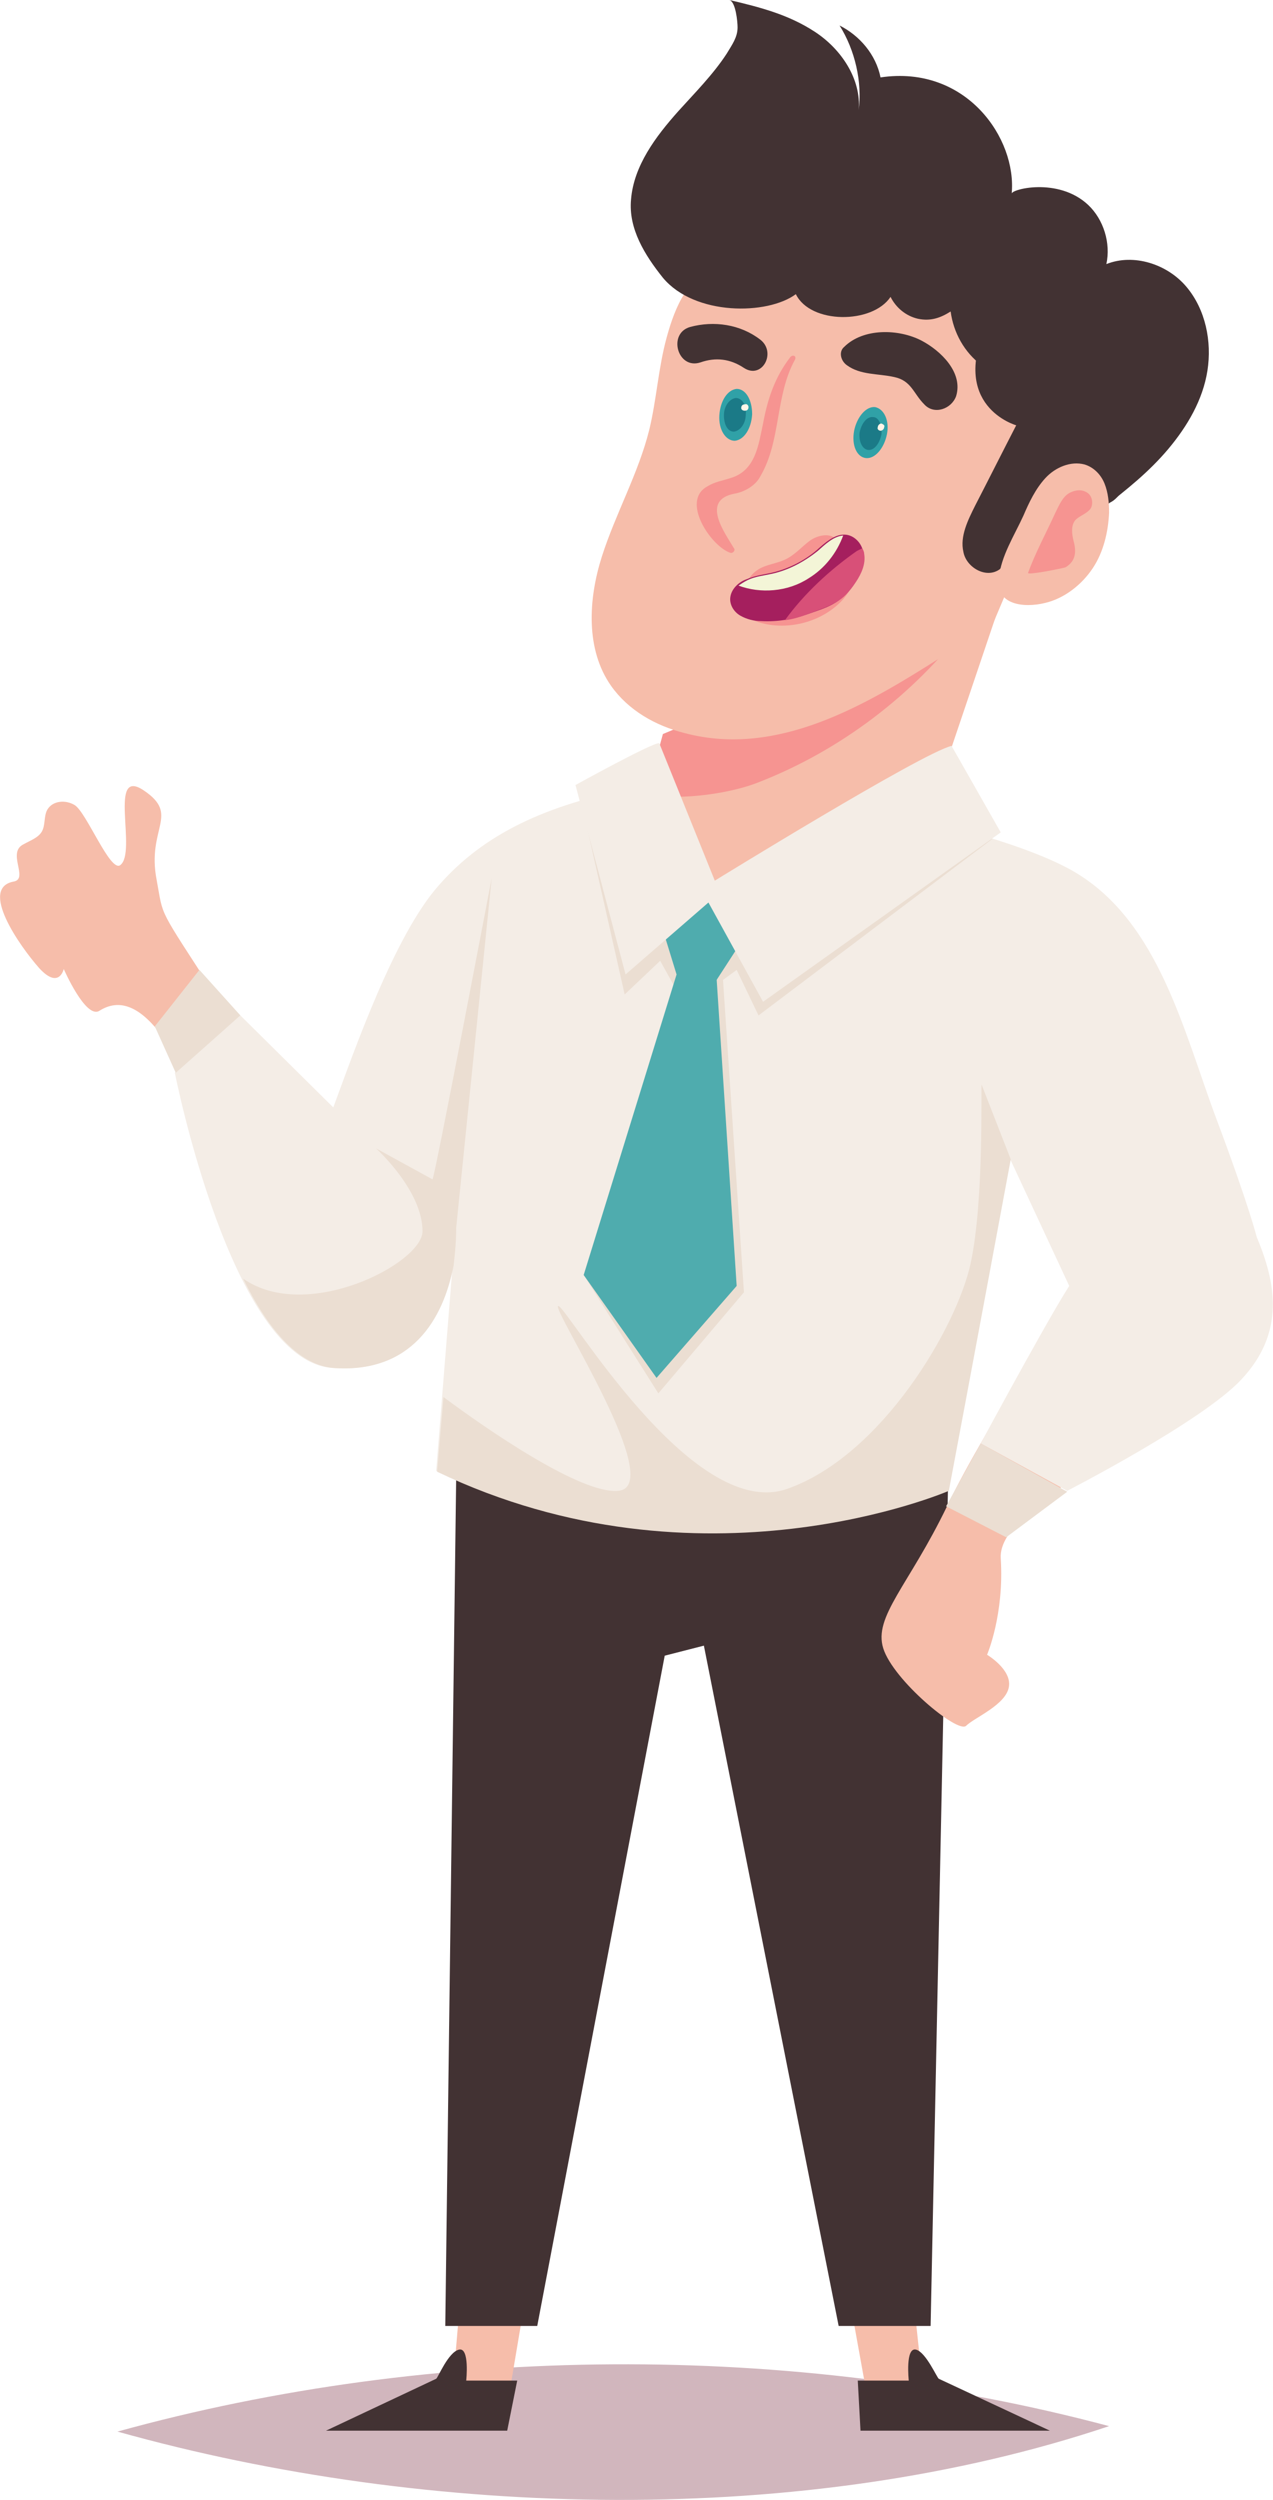 <?xml version="1.0" encoding="utf-8"?>
<!-- Generator: Adobe Illustrator 19.0.0, SVG Export Plug-In . SVG Version: 6.00 Build 0)  -->
<svg version="1.1" id="Layer_1" xmlns="http://www.w3.org/2000/svg" xmlns:xlink="http://www.w3.org/1999/xlink" x="0px" y="0px"
	 viewBox="0 0 139.8 274.5" style="enable-background:new 0 0 139.8 274.5;" xml:space="preserve">
<style type="text/css">
	.st0{opacity:0.3;fill:#640B23;}
	.st1{fill:#F6BDAA;}
	.st2{fill:#423233;}
	.st3{fill:#F4EDE6;}
	.st4{fill:#EBDED2;}
	.st5{fill:#F69491;}
	.st6{fill:#A51F5E;}
	.st7{fill:#F3F5D7;}
	.st8{fill:#D85078;}
	.st9{fill:#30A1A7;}
	.st10{fill:#1B7A87;}
	.st11{fill:#FFF6E8;}
	.st12{fill:#4FACAE;}
</style>
<g>
	<path id="XMLID_47_" class="st0" d="M121.8,266.4c-34.9-9.3-74.2-9-108.9,0.6C47.2,276.6,88.4,277.6,121.8,266.4z"/>
	<polygon id="XMLID_46_" class="st1" points="50,258.8 50.4,254.1 57.4,254.1 56,262.4 49.2,262.1 	"/>
	<polygon id="XMLID_45_" class="st1" points="101,258.8 100.5,254.1 93.6,254.1 95.1,262.4 101.8,262.1 	"/>
	<path id="XMLID_44_" class="st2" d="M47.9,261.2c0.2-0.1,1.3-2.9,2.5-3.2c1.2-0.3,0.8,3.4,0.8,3.4h5.6l-1.1,5.5H35.8L47.9,261.2z"
		/>
	<path id="XMLID_43_" class="st2" d="M103.1,261.2c-0.2-0.1-1.4-2.9-2.5-3.2c-1.2-0.3-0.8,3.4-0.8,3.4h-5.6l0.3,5.5h20.8
		L103.1,261.2z"/>
	<polygon id="XMLID_42_" class="st2" points="50.1,162 48.9,255.4 59,255.4 73,181.8 77.3,180.7 92.1,255.4 102.2,255.4 
		104.1,163.7 	"/>
	<path id="XMLID_41_" class="st1" d="M120.3,139.3c-0.9,0.2-12.1,17.3-16.3,26.1c-4.2,8.7-8.1,12.1-7,15.6c1.1,3.5,8.2,9.4,9.1,8.5
		c0.9-0.9,4.4-2.3,4.7-4.3c0.3-1.9-2.4-3.5-2.4-3.5s1.9-4.4,1.5-10.6c-0.4-6.3,20-14.6,23.6-18.3c3.5-3.7,8.9-9.2,2.3-16
		C129,129.9,120.3,139.3,120.3,139.3z"/>
	<path id="XMLID_40_" class="st3" d="M118.1,140.3c-0.8,0.4-10.4,18.2-10.4,18.2l9.5,5.2c0,0,14.8-7.6,19.1-12.2
		c4.9-5.2,3.8-10.7,1.7-15.7C136,130.9,118.1,140.3,118.1,140.3z"/>
	<path id="XMLID_39_" class="st3" d="M133.6,122.9c-3.6-9.6-6.3-21.6-15.5-27.1c-9.2-5.5-38.9-11.1-48.5-9.3
		c-9.6,1.9-16.4,5-21.4,10.7c-4.9,5.5-9.3,18.2-11.6,24.4l-10.2-10.1l-7.2,6.3c0,0,6.2,31.5,17.2,32.4c8.7,0.7,12.2-5.4,13.3-11.2
		l-1.8,22.5c29,13.9,56.2,2.1,56.2,2.1c2.3-12.2,6.8-36.4,6.8-36.4l6.8,14.6c14.9,0.5,20.3-6,20.3-6S137.2,132.5,133.6,122.9z"/>
	<polygon id="XMLID_38_" class="st3" points="69.1,104.7 74.4,117.8 84.1,107.6 78.1,98.2 	"/>
	<polygon id="XMLID_37_" class="st4" points="63.8,87.9 68.6,109.2 72.5,105.5 74,108.2 64.1,140 72.3,153 81.7,141.9 79.4,107.6 
		80.9,106.5 83.3,111.5 109,92.1 78.1,98.2 	"/>
	<path id="XMLID_36_" class="st4" d="M50.1,134.8L50.1,134.8L54,96.4c0,0-6.2,32.6-6.5,33.1l-6.2-3.4c0,0,5.1,4.6,5.1,9.1
		c0,3.5-12.7,10.1-19.7,5.2c2.6,5.3,5.9,9.4,9.8,9.8c8.7,0.7,12.2-5.4,13.3-11.2l-0.1,0.9C49.9,138.3,50.1,136.6,50.1,134.8z"/>
	<path id="XMLID_35_" class="st4" d="M106.6,138.7c-1.5,7-9.8,21.2-20.2,24.8c-10.5,3.6-24.3-20.3-25.1-20.1
		c-0.8,0.2,12,19.8,6.6,20.3c-4.1,0.4-14.5-6.8-19.2-10.3l-0.7,8.2c29,13.9,56.2,2.1,56.2,2.1c2.3-12.2,6.8-36.4,6.8-36.4l-3.2-8.2
		C107.7,119.1,108.1,131.7,106.6,138.7z"/>
	<path id="XMLID_34_" class="st1" d="M18.6,114.9c1.9-1.6,3.7-3.2,5.6-4.8c-0.1-0.2-0.3-0.4-0.4-0.6c-6.6-10.2-5.8-8.6-6.6-12.9
		c-1.1-5.7,2.6-7.1-1.4-9.8c-4-2.7-0.7,6.8-2.6,8.2c-1.1,0.8-3.7-5.8-5-6.6c-1-0.6-2.4-0.5-3,0.5c-0.4,0.7-0.2,1.7-0.6,2.4
		c-0.4,0.7-1.3,1-2,1.4c-1.9,0.9,0.6,3.8-1.1,4.1c-3.8,0.7,0.6,7,2.8,9.5c2.2,2.4,2.7,0.1,2.7,0.1s2.4,5.5,3.9,4.6
		C13.1,109.6,15.6,110.3,18.6,114.9z"/>
	<path id="XMLID_33_" class="st1" d="M66.9,92.1l3.2-1.1l2.7-10.3l37.5-15.8l-9.9,29.3c0,0,1.7-3.8-3.2,0.3c0,0-3.7,8.7-19.2,3.7
		C70.1,95.7,66.9,92.1,66.9,92.1z"/>
	<path id="XMLID_32_" class="st5" d="M106.1,68.7c-5.8,7.6-13.8,13.7-22.8,17.2c-2.7,1.1-8.3,2.1-12.3,1.3l1.8-6.6l32.5-13.6
		L106.1,68.7z"/>
	<path id="XMLID_31_" class="st1" d="M103.3,72.2c-8.2,5.2-17.9,11-28.1,8.3C72,79.7,69,78,67.1,75.3c-2.8-4-2.5-9.5-1-14.2
		s4-9.1,5.2-13.9c0.8-3.3,1-6.8,1.9-10.1c0.6-2.2,2.1-7.1,5.2-6.9c0.4,0,38.2,3.1,38.2,3.1l5.1,5.3l-12.7,30
		C109,68.6,103.3,72.2,103.3,72.2z"/>
	<path id="XMLID_30_" class="st2" d="M104.4,34.2c0.3,2.3,1.5,4.5,3.4,5.9c1.7,1.3,4,0.9,5.6,2c1.6,1.2,2.4,3.8,2.8,5.6
		c0.6,2.4,0.8,5,1.8,7.3c0.3,0.7,0.8,1.4,1.5,1.5c0.6,0.1,1.1-0.3,1.6-0.7c2.6-2,5.1-4,7.2-6.5c2.1-2.5,3.8-5.4,4.3-8.6
		c0.5-3.2-0.2-6.7-2.3-9.2c-2.1-2.5-5.8-3.7-8.8-2.5c0.5-2.3-0.3-4.9-2-6.5c-3.3-3.1-8.6-1.7-8.4-1.2c0.6-6.1-5-14.2-14.4-12.8
		c-0.5-2.5-2.3-4.6-4.5-5.7c1.7,2.7,2.5,6.2,2.1,9.3c0.3-3.4-1.9-6.7-4.8-8.6c-2.9-1.9-6-2.7-9.4-3.5c0.7,0.2,0.9,2.4,0.9,3
		c0,1.1-0.6,1.9-1.2,2.9c-1.5,2.3-3.5,4.3-5.3,6.3c-2.5,2.8-4.9,6-5.2,9.7c-0.3,3.2,1.5,6.1,3.5,8.6c3.5,4.2,11.5,4.1,14.6,1.8
		c1.6,3.3,8.4,3.3,10.4,0.3c0.6,1.2,1.7,2.1,3,2.4C102.2,35.3,103.3,34.9,104.4,34.2z"/>
	<path id="XMLID_29_" class="st2" d="M122.1,37.3c-2.4-0.1-12.5-4.2-13.6-2c-4.4,9.3,3.1,11.4,3.1,11.4c-1.5,2.9-3,5.9-4.5,8.8
		c-0.8,1.6-1.7,3.4-1.3,5.1c0.3,1.7,2.5,3,4,1.9c2.3-2.9,4.6-5.8,6.9-8.6c0.8,1,2.2,1.4,3.6,1.1c1.3-0.3-0.2-0.2,1,0.2
		c1.9,0.7,5.1-6.8,5.3-12C126.7,39.8,125.5,37.4,122.1,37.3z"/>
	<path id="XMLID_28_" class="st1" d="M112.4,56.6c0.6-1.4,1.3-2.9,2.4-4.1c1.1-1.2,2.8-1.9,4.3-1.5c1,0.3,1.8,1.1,2.2,2.1
		c0.4,1,0.5,2.1,0.5,3.2c-0.1,2.1-0.6,4.3-1.8,6.1c-1.2,1.8-3.1,3.3-5.2,3.8c-2.4,0.6-5.5,0.2-5.1-2.7
		C109.9,61.1,111.4,58.8,112.4,56.6z"/>
	<path id="XMLID_27_" class="st5" d="M112.9,62.9c0.8-2.2,2-4.4,3-6.6c0.4-0.8,0.8-1.8,1.6-2.2c0.6-0.3,1.3-0.4,1.9,0
		c0.5,0.3,0.7,1.1,0.4,1.7c-0.4,0.6-1.2,0.8-1.7,1.3c-0.5,0.6-0.4,1.5-0.2,2.3c0.3,1.1,0.3,2.2-0.9,2.9
		C116.7,62.4,112.8,63.2,112.9,62.9z"/>
	<g>
		<path id="XMLID_26_" class="st5" d="M85.3,65.6c-0.6,0.2-1.3,0.3-1.9,0.1c-0.6-0.1-1.2-0.6-1.3-1.2c-0.2-0.9,0.7-1.8,1.6-2.2
			c0.9-0.4,1.9-0.5,2.8-1c0.9-0.5,1.6-1.3,2.4-1.9s2.1-0.9,2.8-0.3c0.6,0.5,0.6,1.4,0.4,2.1c-0.3,0.7-0.9,1.3-1.5,1.8
			C89.1,64.2,87.2,65.1,85.3,65.6z"/>
		<path id="XMLID_25_" class="st5" d="M81.7,67.6c3.3,2,8.2,1.2,10.9-1.8c0.4-0.5,0.8-1,0.9-1.6c0.1-0.6,0-1.2-0.5-1.6
			c-0.6-0.4-1.4-0.2-2.1,0C88.2,63.5,83.9,65.7,81.7,67.6z"/>
		<path id="XMLID_24_" class="st6" d="M88.8,67.4c-1.7,0.6-3.4,0.9-5.2,0.8c-0.8,0-1.6-0.2-2.3-0.6c-0.7-0.4-1.2-1.2-1.1-2
			c0.1-0.9,0.9-1.7,1.8-2c0.9-0.4,1.8-0.5,2.7-0.7c1.8-0.4,3.6-1.3,5-2.5c0.9-0.8,1.9-1.7,3-1.7c1.1,0,2,1,2.1,2
			c0.1,1.1-0.3,2.2-0.9,3.1C92.4,66.2,91.4,66.5,88.8,67.4z"/>
		<path id="XMLID_23_" class="st7" d="M89.8,60.5c-1.5,1.2-3.2,2.1-5,2.5c-0.9,0.2-1.9,0.3-2.7,0.7c-0.4,0.2-0.7,0.4-1,0.6
			c2.4,0.9,5.4,0.7,7.7-0.8c1.8-1.1,3.1-2.8,3.8-4.7C91.5,58.9,90.6,59.8,89.8,60.5z"/>
		<path id="XMLID_22_" class="st8" d="M86.2,68.1c0.9-0.1,1.8-0.4,2.6-0.7c2.6-1,3.7-1.2,5.2-3.5c0.6-0.9,1.1-2,0.9-3.1
			c0-0.2-0.1-0.4-0.2-0.6c-0.2,0.1-0.4,0.2-0.6,0.3C91.1,62.6,88.3,65.2,86.2,68.1z"/>
	</g>
	<g>
		<path id="XMLID_19_" class="st9" d="M82.6,45.5c-0.1,1.6-0.9,2.8-1.9,2.9c-1,0-1.8-1.2-1.7-2.8c0.1-1.6,0.9-2.8,1.9-2.9
			C81.9,42.7,82.6,43.9,82.6,45.5z"/>
		<path id="XMLID_16_" class="st10" d="M81.9,45.5c0,1-0.6,1.8-1.3,1.9c-0.7,0-1.1-0.8-1.1-1.8c0-1,0.6-1.8,1.3-1.9
			C81.5,43.7,82,44.5,81.9,45.5z"/>
		<path id="XMLID_13_" class="st11" d="M82.2,44.7c0,0.2-0.1,0.4-0.4,0.4c-0.2,0-0.4-0.1-0.4-0.3c0-0.2,0.1-0.4,0.4-0.4
			C82,44.3,82.2,44.5,82.2,44.7z"/>
	</g>
	<g>
		<path id="XMLID_12_" class="st9" d="M97.4,47.7c-0.3,1.5-1.3,2.7-2.3,2.6c-1-0.1-1.6-1.4-1.3-3c0.3-1.5,1.3-2.7,2.3-2.6
			C97.1,44.9,97.7,46.2,97.4,47.7z"/>
		<path id="XMLID_11_" class="st10" d="M96.8,47.7c-0.2,1-0.8,1.8-1.5,1.7c-0.6-0.1-1-0.9-0.9-1.9c0.2-1,0.8-1.8,1.5-1.7
			C96.5,45.8,96.9,46.7,96.8,47.7z"/>
		<path id="XMLID_10_" class="st11" d="M97.1,46.9c0,0.2-0.2,0.4-0.4,0.4c-0.2,0-0.4-0.2-0.3-0.4c0-0.2,0.2-0.4,0.4-0.4
			C97,46.6,97.2,46.7,97.1,46.9z"/>
	</g>
	<path id="XMLID_9_" class="st12" d="M74.3,107l-10.2,33l8,11.3l8.8-10.1l-2.2-33.7C78.7,107.6,79,103.4,74.3,107z"/>
	<polygon id="XMLID_8_" class="st12" points="72.3,100.5 74.3,107 78.7,107.6 83.3,100.5 78.7,97.8 	"/>
	<path id="XMLID_7_" class="st3" d="M78.5,96.7c0,0,22.7-14,26-14.8l5.4,9.5L83.8,110l-6-10.9l-9.1,7.9l-5.5-20.8
		c0,0,8.5-4.7,9.2-4.6L78.5,96.7z"/>
	<g>
		<path id="XMLID_6_" class="st5" d="M86.8,39.2c-1.7,2.2-2.5,4.6-3,7.3c-0.5,2.3-0.8,5.2-3.6,6c-0.9,0.3-1.7,0.4-2.5,0.9
			c-3,1.6,0.4,6.6,2.5,7.3c0.3,0.1,0.6-0.3,0.4-0.5c-1-1.7-3.7-5.3,0.1-6c1.1-0.2,2.3-0.9,2.8-1.9c2.3-3.9,1.6-8.8,3.8-12.8
			C87.5,39.1,87.1,38.9,86.8,39.2L86.8,39.2z"/>
	</g>
	<g>
		<g id="XMLID_105_">
			<path id="XMLID_106_" class="st2" d="M93,40.1c1.5,1.1,3.4,0.9,5.2,1.3c1.9,0.4,2.1,1.8,3.3,3c1.1,1.2,3,0.5,3.5-0.9
				c0.8-2.6-1.7-5-3.8-6.1c-2.5-1.3-6.4-1.4-8.5,0.7C92.1,38.6,92.3,39.6,93,40.1L93,40.1z"/>
		</g>
	</g>
	<g>
		<g id="XMLID_107_">
			<path id="XMLID_108_" class="st2" d="M83.5,37.3c-2.2-1.7-5.1-2.1-7.7-1.4c-2.5,0.7-1.4,4.7,1.1,3.9c1.7-0.6,3.3-0.4,4.8,0.6
				C83.7,41.7,85.3,38.7,83.5,37.3L83.5,37.3z"/>
		</g>
	</g>
	<polygon id="XMLID_3_" class="st4" points="17,112.7 21.9,106.5 26.4,111.5 19.3,117.8 	"/>
	<polygon id="XMLID_2_" class="st4" points="103.9,165.4 110.5,168.8 117.2,163.8 107.7,158.5 	"/>
	<path id="XMLID_1_" class="st1" d="M73,181.8"/>
</g>
</svg>
